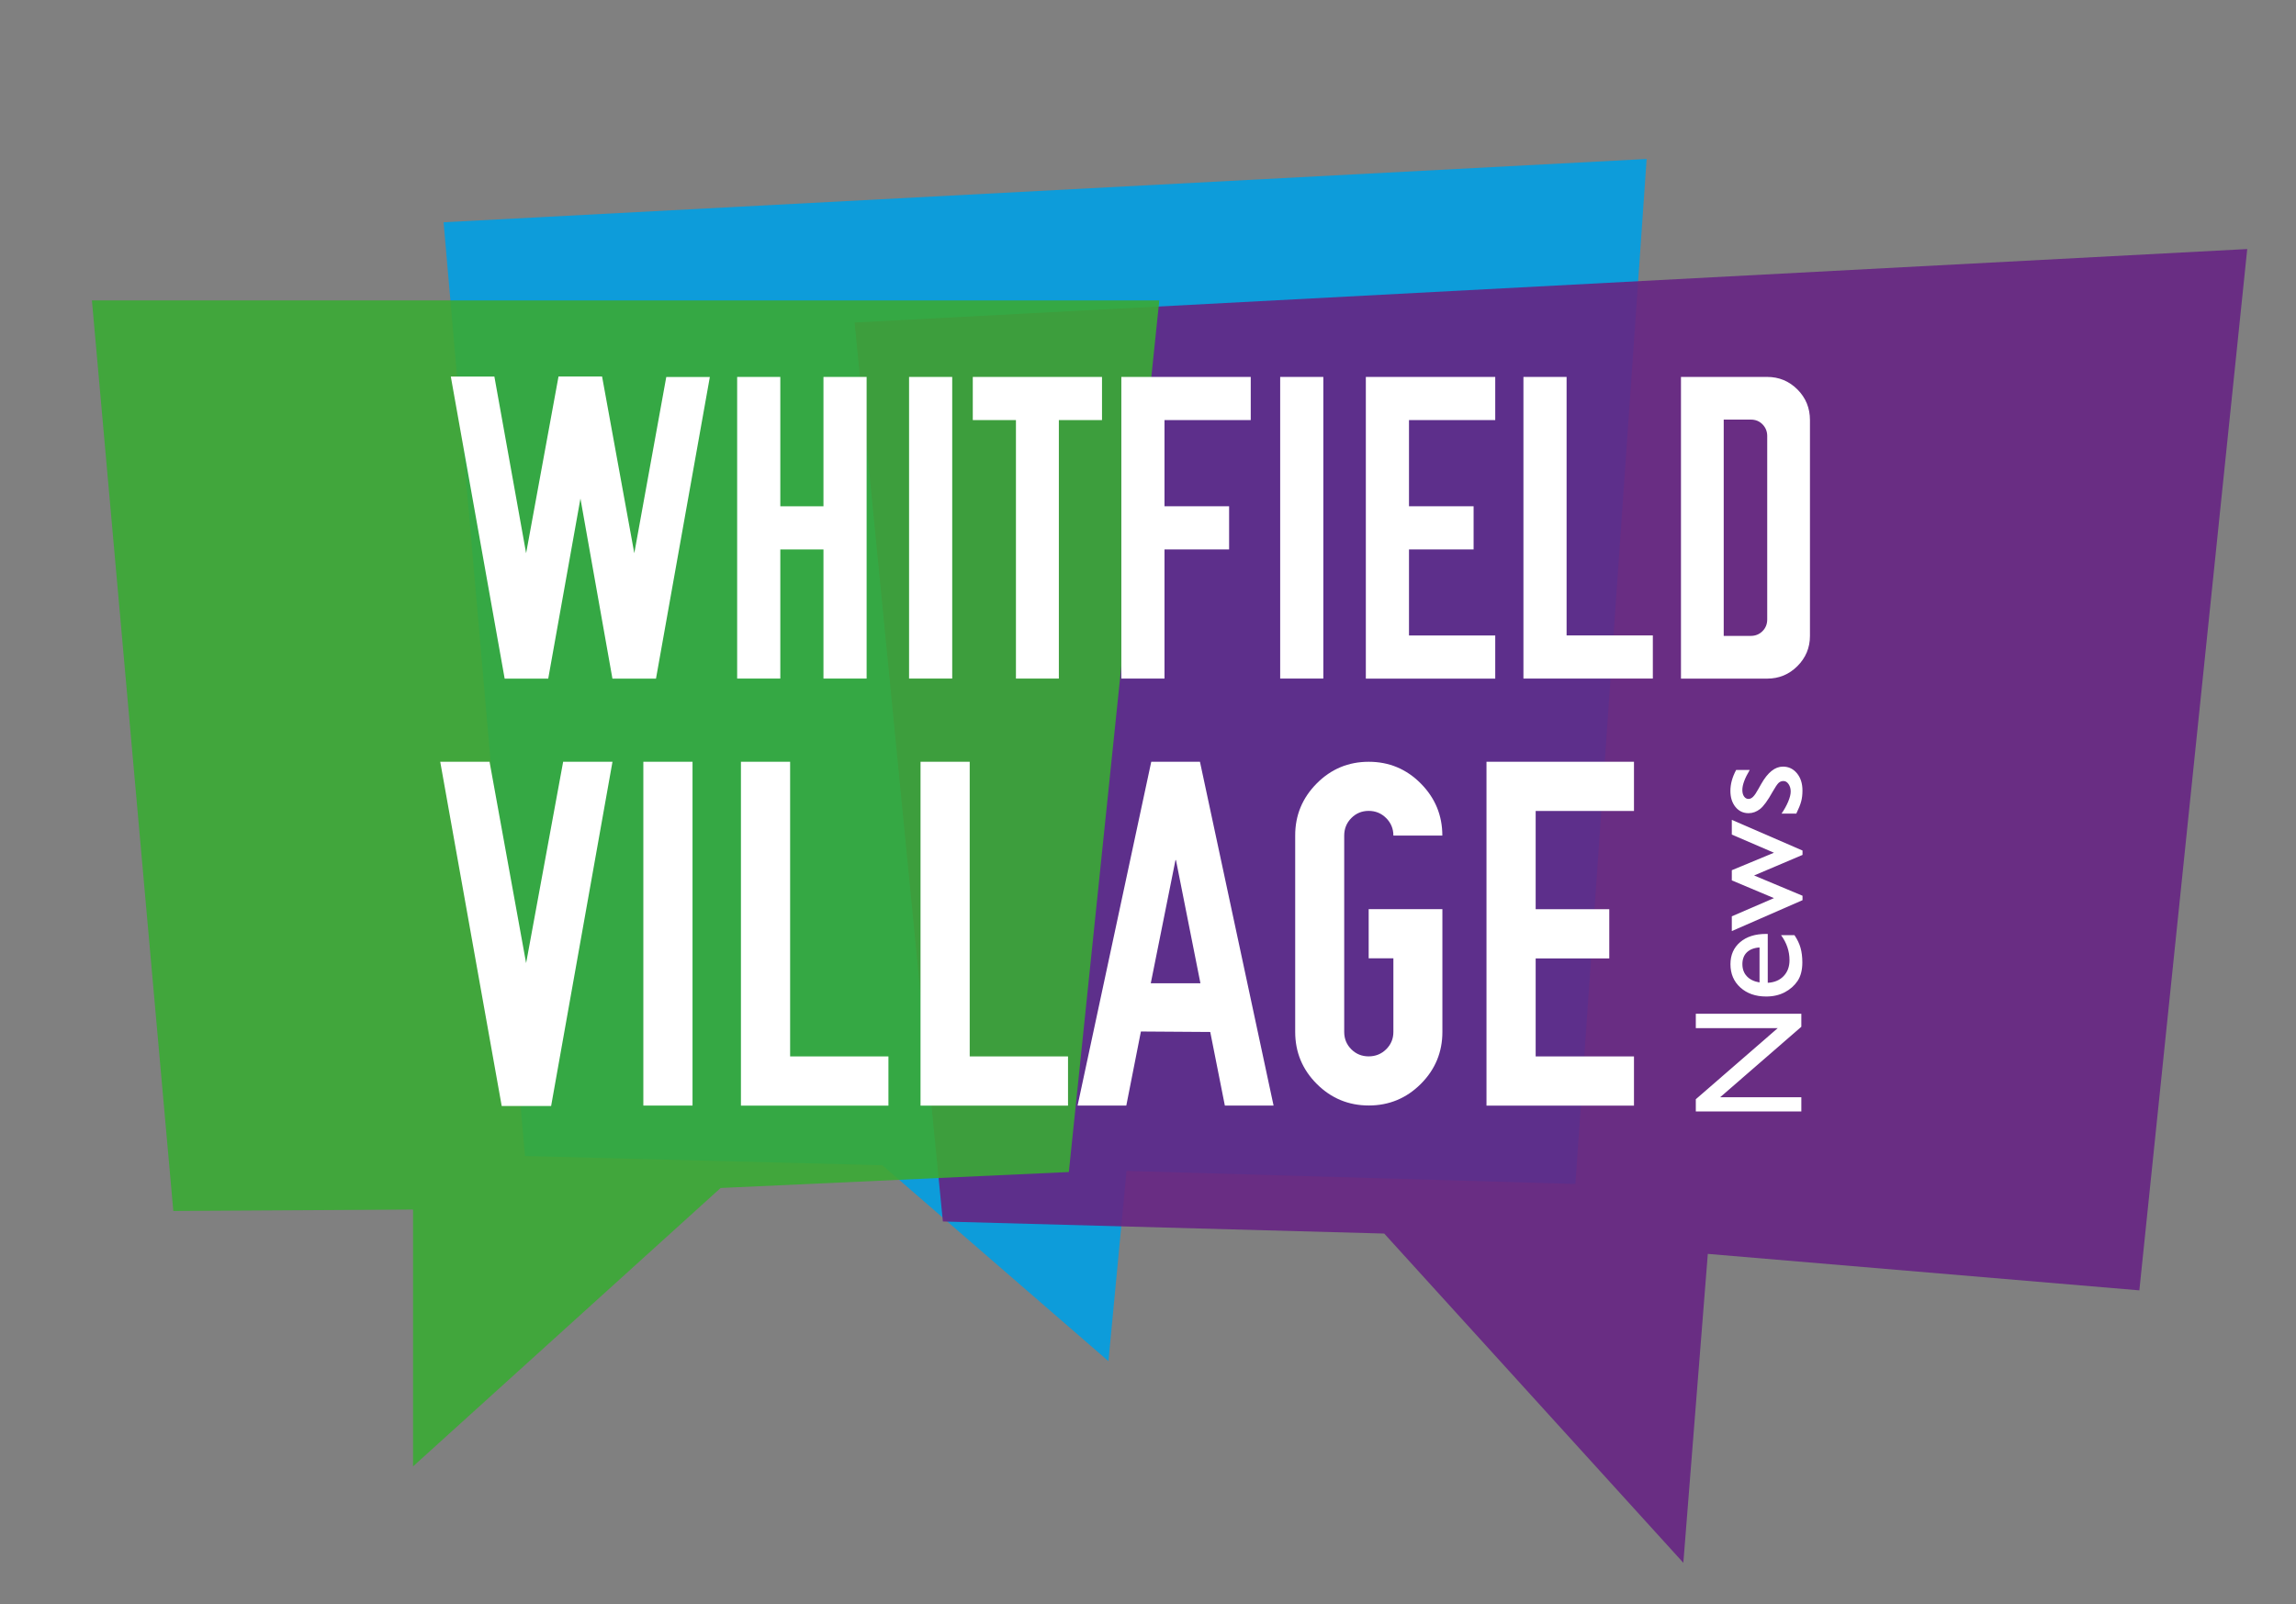 <?xml version="1.0" encoding="utf-8"?>
<!-- Generator: Adobe Illustrator 27.1.1, SVG Export Plug-In . SVG Version: 6.00 Build 0)  -->
<svg version="1.1" id="Layer_1" xmlns="http://www.w3.org/2000/svg" xmlns:xlink="http://www.w3.org/1999/xlink" x="0px" y="0px"
	 viewBox="0 0 388.4 271.42" style="enable-background:new 0 0 388.4 271.42;" xml:space="preserve">
<rect x="0" y="0" width="388.4" height="271.42" fill="#808080" stroke="none"/>
<style type="text/css">
	.st0{opacity:0.9;fill:#009FE3;}
	.st1{opacity:0.9;fill:#662483;}
	.st2{opacity:0.9;fill:#3AAA35;}
	.st3{fill:#FFFFFF;}
</style>
<polygon class="st0" points="75.04,37.61 88.81,195.61 149.25,197.17 187.51,230.32 190.57,198.13 266.5,200.34 278.55,26.9 "/>
<polygon class="st1" points="380.15,42.14 361.9,218.34 288.9,212.17 284.76,264.44 234.16,208.73 159.5,206.69 144.57,54.58 "/>
<polygon class="st2" points="15.55,50.83 29.32,204.91 69.87,204.67 69.87,248.13 121.9,201.02 180.81,198.32 196.11,50.83 "/>
<g>
	<g>
		<path class="st3" d="M83.63,63.71l5.37,29.9l5.48-29.9h7.37l5.45,29.9l5.41-29.82h7.37l-9.11,51.04h-7.37l-5.41-30.47l-5.45,30.47
			h-7.37l-9.11-51.11H83.63z"/>
		<path class="st3" d="M124.7,63.78h7.3v21.89h7.3V63.78h7.3v51.04h-7.3V92.97H132v21.85h-7.3V63.78z"/>
		<path class="st3" d="M161.08,114.82h-7.3V63.78h7.3V114.82z"/>
		<path class="st3" d="M164.57,63.78h21.85v7.3h-7.3v43.74h-7.26V71.08h-7.3V63.78z"/>
		<path class="st3" d="M211.58,63.78v7.3h-14.59v14.59h10.93v7.3h-10.93v21.85h-7.3V63.78H211.58z"/>
		<path class="st3" d="M223.86,114.82h-7.3V63.78h7.3V114.82z"/>
		<path class="st3" d="M231.05,114.82V63.78h21.89v7.3h-14.59v14.59h10.93v7.3h-10.93v14.56h14.59v7.3H231.05z"/>
		<path class="st3" d="M257.71,114.82V63.78h7.3v43.74h14.59v7.3H257.71z"/>
		<path class="st3" d="M284.36,63.78h14.59c1.99,0,3.7,0.71,5.11,2.12c1.41,1.41,2.12,3.14,2.12,5.18v36.52
			c0,1.99-0.71,3.7-2.12,5.11c-1.41,1.41-3.11,2.12-5.11,2.12h-14.59V63.78z M291.59,71.01v36.59h4.59c0.78,0,1.44-0.27,1.97-0.8
			c0.53-0.53,0.8-1.19,0.8-1.98V73.78c0-0.78-0.27-1.44-0.8-1.98s-1.19-0.8-1.97-0.8H291.59z"/>
		<path class="st3" d="M82.83,128.9v0.08l6.17,33.99l6.25-33.99v-0.08h8.36l-10.38,58.25h-8.36L74.47,128.9H82.83z"/>
		<path class="st3" d="M117.15,187.07h-8.32V128.9h8.32V187.07z"/>
		<path class="st3" d="M125.34,187.07V128.9h8.32v49.86h16.63v8.32H125.34z"/>
		<path class="st3" d="M155.72,187.07V128.9h8.32v49.86h16.63v8.32H155.72z"/>
		<path class="st3" d="M194.75,128.9h8.24l12.45,58.17h-8.24l-2.47-12.45L193,174.54l-2.47,12.53h-8.24L194.75,128.9z
			 M198.85,145.53l-4.18,20.85h8.4l-4.14-20.85H198.85z"/>
		<path class="st3" d="M222.74,132.57c2.43-2.45,5.37-3.67,8.8-3.67c3.43,0,6.37,1.22,8.8,3.67c2.43,2.45,3.65,5.39,3.65,8.82h-8.28
			c0-1.16-0.41-2.15-1.22-2.96c-0.81-0.81-1.8-1.22-2.96-1.22c-1.16,0-2.14,0.41-2.94,1.22c-0.8,0.81-1.2,1.8-1.2,2.96v33.22
			c0,1.16,0.4,2.14,1.2,2.94c0.8,0.8,1.78,1.2,2.94,1.2c1.16,0,2.15-0.4,2.96-1.2c0.81-0.8,1.22-1.78,1.22-2.94v-12.45h-4.18v-8.32
			H244v20.77c0,3.43-1.22,6.37-3.65,8.8c-2.43,2.43-5.37,3.65-8.8,3.65c-3.43,0-6.37-1.22-8.8-3.65c-2.43-2.43-3.65-5.37-3.65-8.8
			v-33.22C219.09,137.96,220.31,135.02,222.74,132.57z"/>
		<path class="st3" d="M251.46,187.07V128.9h24.95v8.32h-16.63v16.63h12.45v8.32h-12.45v16.59h16.63v8.32H251.46z"/>
	</g>
	<g>
		<path class="st3" d="M286.87,173.97v-2.43h17.85v2.2l-13.74,11.93h13.74v2.4h-17.85v-2.07l13.86-12.03H286.87z"/>
		<path class="st3" d="M299.04,158.03v8.27c1.12-0.06,2.02-0.44,2.68-1.13c0.66-0.69,1-1.59,1-2.69c0-1.53-0.48-2.95-1.43-4.24h2.27
			c0.48,0.72,0.82,1.42,1.02,2.13c0.2,0.7,0.31,1.53,0.31,2.47c0,1.3-0.27,2.34-0.8,3.14c-0.54,0.8-1.26,1.44-2.17,1.92
			c-0.91,0.48-1.96,0.72-3.15,0.72c-1.79,0-3.24-0.51-4.36-1.52c-1.12-1.01-1.68-2.33-1.68-3.95c0-1.56,0.55-2.8,1.64-3.73
			c1.09-0.93,2.55-1.39,4.38-1.39H299.04z M297.65,166.24v-5.92c-0.93,0.06-1.64,0.34-2.15,0.83c-0.5,0.49-0.75,1.16-0.75,1.99
			c0,0.83,0.25,1.52,0.75,2.05C296.01,165.74,296.72,166.08,297.65,166.24z"/>
		<path class="st3" d="M292.96,141.22v-2.49l11.96,5.19v0.74l-8.19,3.48l8.19,3.43v0.75l-11.96,5.23v-2.5l7.13-3.08l-7.13-3v-1.72
			l7.13-2.96L292.96,141.22z"/>
		<path class="st3" d="M303.87,137.67h-2.5c0.46-0.66,0.83-1.33,1.12-2.01c0.29-0.69,0.43-1.26,0.43-1.73c0-0.49-0.12-0.9-0.36-1.25
			c-0.24-0.35-0.52-0.52-0.86-0.52c-0.34,0-0.62,0.11-0.85,0.34c-0.23,0.23-0.55,0.71-0.98,1.46c-0.83,1.5-1.55,2.48-2.14,2.94
			c-0.59,0.46-1.24,0.7-1.94,0.7c-0.9,0-1.64-0.35-2.21-1.05c-0.57-0.7-0.86-1.61-0.86-2.72c0-1.15,0.32-2.33,0.97-3.54h2.3
			c-0.83,1.38-1.25,2.51-1.25,3.39c0,0.45,0.1,0.82,0.29,1.09c0.19,0.28,0.45,0.42,0.76,0.42c0.27,0,0.53-0.13,0.78-0.38
			c0.25-0.25,0.55-0.69,0.89-1.32l0.47-0.83c1.11-1.96,2.33-2.94,3.68-2.94c0.96,0,1.75,0.38,2.37,1.13
			c0.62,0.75,0.93,1.72,0.93,2.91c0,0.7-0.07,1.32-0.22,1.86C304.55,136.16,304.27,136.84,303.87,137.67z"/>
	</g>
</g>
</svg>
